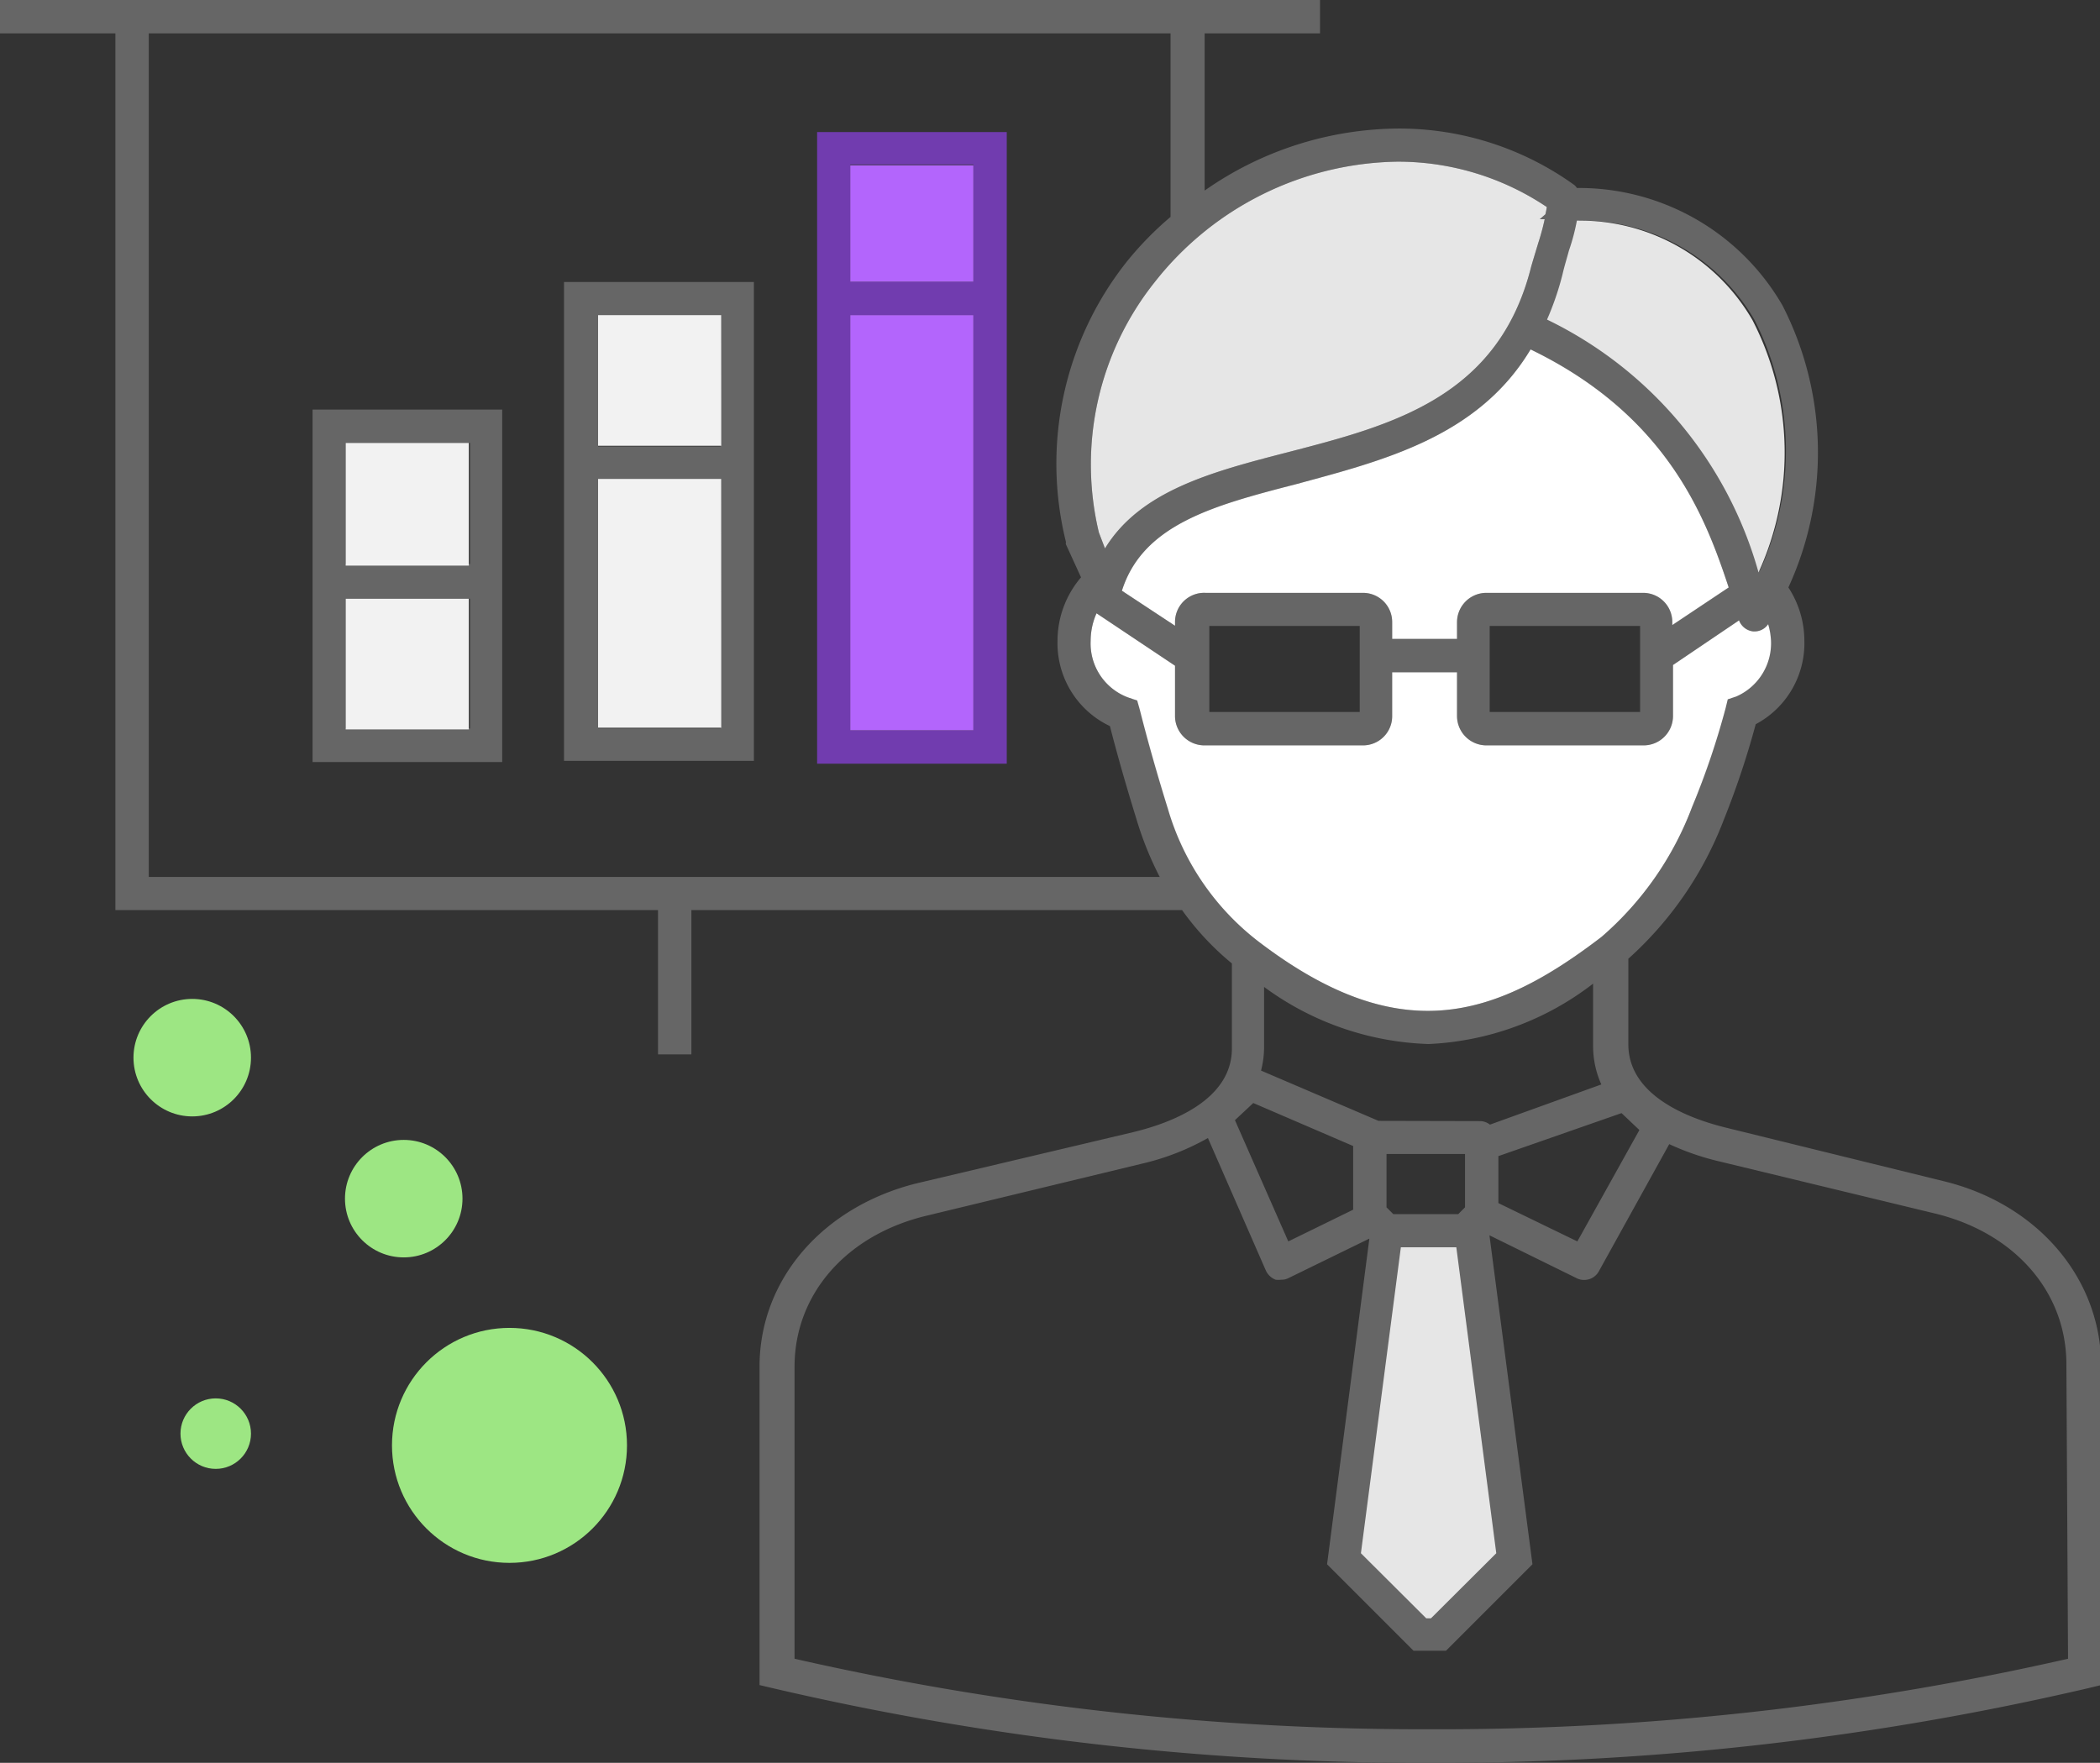 <?xml version="1.0" encoding="UTF-8"?> <svg xmlns="http://www.w3.org/2000/svg" width="89.36" height="75.02" viewBox="0 0 89.36 75.02"><rect x="0" y="0" width="89.36" height="75.02" fill="#333333" stroke="none"/><title>share our findings</title><circle cx="21.68" cy="61.51" r="5" fill="#9de683"></circle><circle cx="17.18" cy="51.01" r="2.5" fill="#9de683"></circle><circle cx="8.18" cy="45.01" r="2.5" fill="#9de683"></circle><circle cx="9.18" cy="61.01" r="1.5" fill="#9de683"></circle><path d="M24 12v20.38h8.08V12zm6.66 19h-5.21V20.38h5.24zm0-12h-5.21v-5.59h5.24z" fill="#666"></path><path d="M34.77 5.62V32.5h8.07V5.62zm6.65 25.46h-5.24V13.41h5.24zm0-19.09h-5.24V7h5.24z" fill="#713caf"></path><path d="M13.3 17.43v15h8.07v-15zM20 31h-5.29v-5.52H20zm0-7h-5.29v-5.15H20z" fill="#666"></path><path d="M82.68 50.26L73.49 48c-1.57-.38-4.2-1.34-4.2-3.56V40.8a15.23 15.23 0 0 0 4.06-5.91 36 36 0 0 0 1.36-4.07 3.9 3.9 0 0 0 2.07-3.55A4.15 4.15 0 0 0 76.1 25a13.74 13.74 0 0 0-.25-12 10 10 0 0 0-8.75-5 .61.61 0 0 0-.1-.12 12.76 12.76 0 0 0-7.51-2.41 14.51 14.51 0 0 0-8.23 2.64V1.42h4.91V0H0v1.42h4.91v37.31H28v6.14h1.42v-6.14H50.3A11.81 11.81 0 0 0 52.42 41v3.62c0 2.22-2.63 3.18-4.2 3.56L39 50.36c-4 1-6.68 4.1-6.68 7.8v13.55l.55.13a121.52 121.52 0 0 0 28 3.18 121.55 121.55 0 0 0 28-3.18l.54-.13V58.06c-.04-3.7-2.73-6.84-6.73-7.8zm-12.92-2.17l-2.64 4.74-3.36-1.63v-2L69 47.37zM59 51.38v-2.27h3.34v2.27l-.29.29h-2.76zm-.34-3.68l-5-2.14a4 4 0 0 0 .13-1V42a12.46 12.46 0 0 0 7 2.43 12.33 12.33 0 0 0 7-2.57v2.63a4 4 0 0 0 .35 1.66l-4.74 1.71a.69.69 0 0 0-.42-.15zm-1.08 1.07v2.71l-2.76 1.35-2.27-5.16.78-.73zm9-37.1c.08-.35.18-.66.27-1a8.91 8.91 0 0 0 .34-1.28 8.47 8.47 0 0 1 7.47 4.23 12.27 12.27 0 0 1 .21 10.7 17.06 17.06 0 0 0-9-10.76 12.11 12.11 0 0 0 .67-1.89zm3.38 13.56h-6.7A1.25 1.25 0 0 0 62 26.47v.72h-2.76v-.72A1.24 1.24 0 0 0 58 25.23h-6.7a1.24 1.24 0 0 0-1.3 1.24v.16l-2.26-1.49c.89-2.82 3.9-3.63 7.39-4.53 3.68-1 7.76-2 10-5.74C71 17.71 72.6 22.1 73.56 25l-2.4 1.59v-.13a1.24 1.24 0 0 0-1.24-1.23zm-.17 1.41v3.66h-6.4v-3.66zm-11.93 0v3.66h-6.4v-3.66zm1.6-19.76a11.36 11.36 0 0 1 6.36 1.93 2.85 2.85 0 0 1-.06.31l-.24.21h.21a9.94 9.94 0 0 1-.27 1c-.1.33-.2.66-.3 1-1.39 5.59-5.94 6.77-10.34 7.91-3.22.83-6.29 1.63-7.8 4.1l-.26-.68A12.45 12.45 0 0 1 49.14 12a13.38 13.38 0 0 1 10.32-5.12zM6.33 37.32V1.42h43.48v7.81A14.1 14.1 0 0 0 48 11.07a13.83 13.83 0 0 0-2.64 12 .17.17 0 0 0 0 .1l.64 1.4a4.16 4.16 0 0 0-1 2.7 3.9 3.9 0 0 0 2.23 3.63c.32 1.25.69 2.54 1.12 3.93a14.21 14.21 0 0 0 1 2.49zm43.38-2.91c-.47-1.51-.86-2.89-1.2-4.23l-.11-.39-.4-.11a2.45 2.45 0 0 1-1.59-2.41 2.89 2.89 0 0 1 .25-1.17L50 28.33v2.15a1.25 1.25 0 0 0 1.25 1.24H58a1.24 1.24 0 0 0 1.24-1.24v-1.87H62v1.87a1.25 1.25 0 0 0 1.25 1.24h6.7a1.25 1.25 0 0 0 1.24-1.24V28.3L74 26.4a.73.73 0 0 0 .6.47h.07a.69.69 0 0 0 .57-.31 3.09 3.09 0 0 1 .09.68 2.47 2.47 0 0 1-1.48 2.37l-.36.12-.09.37a33.65 33.65 0 0 1-1.4 4.25 13.66 13.66 0 0 1-3.85 5.52c-4.58 3.51-8.63 4.76-14.61.19a11 11 0 0 1-3.83-5.65zM88 70.59a120.44 120.44 0 0 1-27.1 3 120.42 120.42 0 0 1-27.09-3V58.16c0-3.08 2.2-5.6 5.6-6.42l9.19-2.22a10.49 10.49 0 0 0 2.8-1.09l2.47 5.65a.76.76 0 0 0 .41.38 1 1 0 0 0 .24 0 .64.64 0 0 0 .31-.07l3.44-1.68-1.8 13.86 3.68 3.68h1.38l3.68-3.68-1.83-14 3.72 1.83a.7.7 0 0 0 .31.07.71.71 0 0 0 .62-.36l3-5.42a11.08 11.08 0 0 0 2.11.73l9.19 2.22c3.4.82 5.6 3.34 5.6 6.42z" fill="#666"></path><path d="M74.83 24.36a17.06 17.06 0 0 0-9-10.76 12.11 12.11 0 0 0 .66-1.93c.08-.35.18-.66.27-1a8.91 8.91 0 0 0 .34-1.28 8.47 8.47 0 0 1 7.47 4.23 12.27 12.27 0 0 1 .26 10.74zM65.76 9.12l-.24.21h.21a9.94 9.94 0 0 1-.27 1c-.1.33-.2.66-.3 1-1.39 5.59-5.94 6.77-10.34 7.91-3.22.83-6.29 1.63-7.8 4.1l-.26-.68A12.45 12.45 0 0 1 49.14 12a13.38 13.38 0 0 1 10.32-5.12 11.36 11.36 0 0 1 6.36 1.93 2.85 2.85 0 0 1-.06.31z" fill="#e6e6e6"></path><path fill="#b365fc" d="M36.18 7.03h5.24v4.96h-5.24zM36.18 13.41h5.24v17.67h-5.24z"></path><path fill="#f2f2f2" d="M25.45 13.41h5.24v5.56h-5.24zM25.45 20.38h5.24v10.59h-5.24zM14.71 18.85h5.24v5.22h-5.24zM14.71 25.48h5.24v5.56h-5.24z"></path><path fill="#e6e6e6" d="M63.67 66.1l-2.78 2.77h-.2l-2.78-2.77 1.7-13.02h2.36l1.7 13.02z"></path><path d="M71.16 26.6v-.13a1.24 1.24 0 0 0-1.24-1.24h-6.7A1.25 1.25 0 0 0 62 26.47v.72h-2.76v-.72A1.24 1.24 0 0 0 58 25.23h-6.7a1.24 1.24 0 0 0-1.3 1.24v.16l-2.26-1.49c.89-2.82 3.9-3.63 7.39-4.53 3.68-1 7.76-2 10-5.74C71 17.71 72.6 22.1 73.56 25z" fill="#fff"></path><path d="M75.36 27.27a2.47 2.47 0 0 1-1.48 2.37l-.36.12-.09.37A33.65 33.65 0 0 1 72 34.35a13.66 13.66 0 0 1-3.85 5.52c-4.58 3.51-8.63 4.76-14.61.19a11 11 0 0 1-3.84-5.63c-.47-1.51-.86-2.89-1.2-4.23l-.11-.39-.39-.13a2.45 2.45 0 0 1-1.59-2.41 2.89 2.89 0 0 1 .25-1.17L50 28.33v2.15a1.25 1.25 0 0 0 1.25 1.24H58a1.24 1.24 0 0 0 1.24-1.24v-1.87H62v1.87a1.25 1.25 0 0 0 1.25 1.24h6.7a1.25 1.25 0 0 0 1.24-1.24V28.3L74 26.4a.73.73 0 0 0 .6.47h.07a.69.69 0 0 0 .57-.31 3.09 3.09 0 0 1 .12.71z" fill="#fff"></path></svg> 